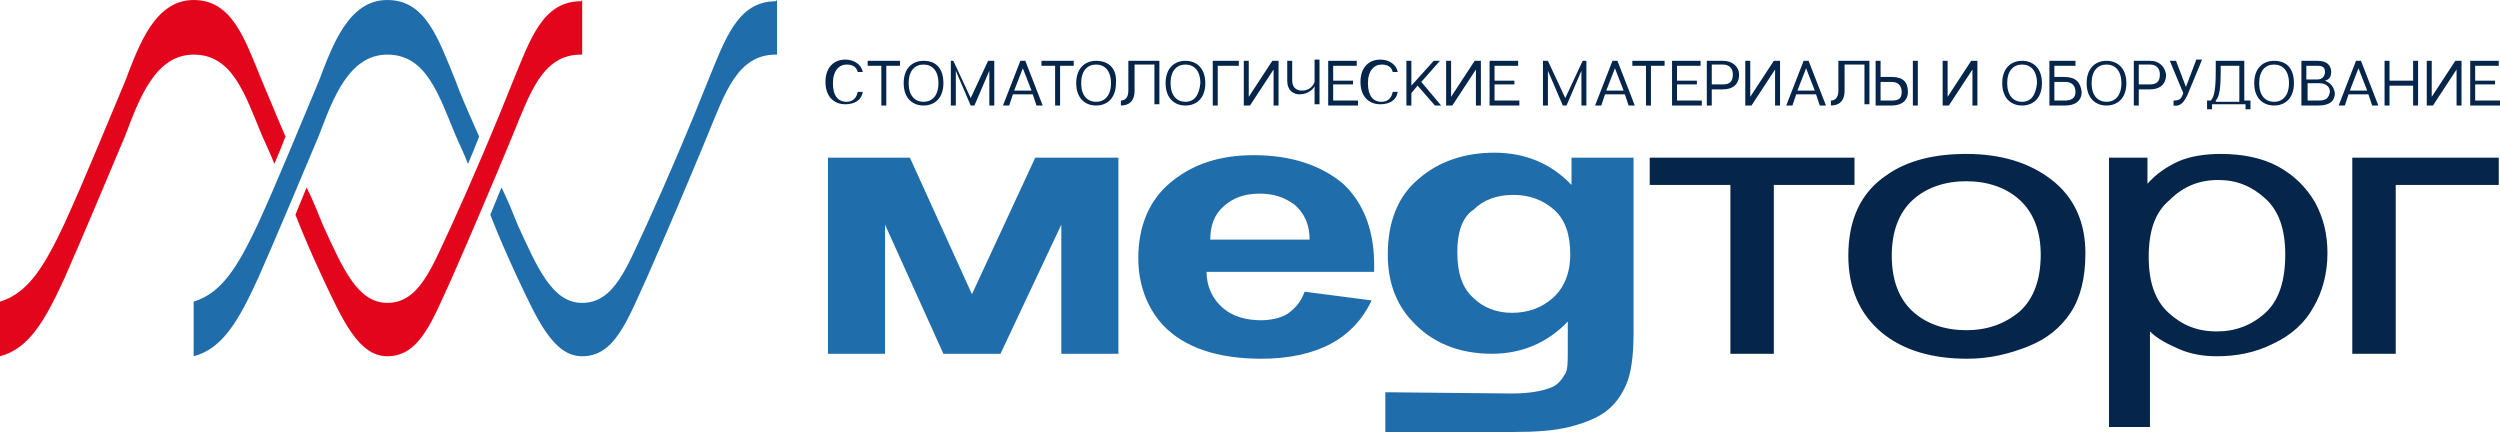 <svg width="362" height="63" viewBox="0 0 362 63" fill="none" xmlns="http://www.w3.org/2000/svg">
<path fill-rule="evenodd" clip-rule="evenodd" d="M340.79 22.827H361.82V26.782H346.902V51.226H340.611V22.827H340.79ZM311.133 37.206C311.133 40.801 312.032 43.498 314.009 45.295C315.986 47.092 318.143 47.991 321.019 47.991C323.715 47.991 326.052 47.092 328.029 45.295C330.006 43.498 330.905 40.622 330.905 36.847C330.905 33.252 330.006 30.556 328.029 28.759C326.052 26.961 323.895 26.063 321.199 26.063C318.503 26.063 316.166 26.961 314.189 28.938C312.032 30.736 311.133 33.432 311.133 37.206ZM305.381 62.011V22.827H310.953V26.602C312.212 25.164 313.829 24.085 315.447 23.366C317.065 22.648 319.221 22.288 321.558 22.288C324.614 22.288 327.49 22.827 329.826 24.085C332.163 25.344 333.96 27.141 335.218 29.298C336.477 31.635 337.016 33.971 337.016 36.667C337.016 39.543 336.297 42.239 335.039 44.396C333.781 46.733 331.803 48.53 329.107 49.788C326.591 51.047 323.895 51.586 321.019 51.586C318.862 51.586 317.065 51.226 315.447 50.508C313.829 49.788 312.391 49.069 311.313 47.991V61.831H305.381V62.011ZM273.927 37.027C273.927 40.622 275.005 43.318 276.982 45.115C278.959 46.913 281.655 47.811 284.711 47.811C287.767 47.811 290.283 46.913 292.44 45.115C294.417 43.318 295.496 40.622 295.496 36.847C295.496 33.432 294.417 30.736 292.44 28.938C290.463 27.141 287.767 26.242 284.711 26.242C281.655 26.242 278.959 27.141 276.982 28.938C275.005 30.736 273.927 33.432 273.927 37.027ZM267.636 37.027C267.636 31.814 269.433 27.86 273.208 25.344C276.263 23.187 280.217 22.288 284.711 22.288C289.744 22.288 293.878 23.546 297.113 26.063C300.349 28.579 301.966 32.174 301.966 36.667C301.966 40.262 301.247 43.138 299.809 45.295C298.371 47.452 296.394 49.069 293.698 50.148C291.002 51.226 288.126 51.945 284.891 51.945C279.678 51.945 275.544 50.687 272.489 48.171C269.253 45.475 267.636 41.7 267.636 37.027ZM238.877 22.827V26.782H250.56V51.226H256.851V26.782H268.534V22.827H238.877Z" fill="#06254B"/>
<path fill-rule="evenodd" clip-rule="evenodd" d="M211.017 36.488C211.017 39.543 211.736 41.7 213.354 43.138C214.791 44.576 216.769 45.295 218.926 45.295C221.262 45.295 223.239 44.576 224.857 43.138C226.475 41.7 227.373 39.543 227.373 36.847C227.373 33.971 226.654 31.814 225.037 30.376C223.419 28.938 221.442 28.22 219.105 28.22C216.769 28.22 214.791 28.938 213.354 30.376C211.736 31.455 211.017 33.612 211.017 36.488ZM200.772 56.798C201.311 56.798 218.207 56.978 218.926 56.978C221.442 56.978 223.419 56.619 224.677 56.079C225.576 55.72 226.115 55.001 226.654 54.102C227.014 53.563 227.014 52.305 227.014 50.687V46.553C224.138 49.609 220.363 51.226 216.05 51.226C211.197 51.226 207.242 49.609 204.366 46.373C202.03 43.857 200.951 40.622 200.951 36.847C200.951 32.174 202.389 28.399 205.445 25.883C208.321 23.366 212.095 22.108 216.409 22.108C220.903 22.108 224.677 23.726 227.553 26.782V22.827H236.54V48.171C236.54 51.586 236.181 54.102 235.462 55.72C234.743 57.338 233.844 58.596 232.406 59.674C231.148 60.573 229.351 61.292 227.194 61.831C225.037 62.37 222.341 62.55 219.105 62.55C218.207 62.55 201.311 62.55 200.592 62.55V56.798H200.772ZM189.628 34.69C189.628 32.533 188.909 30.916 187.471 29.657C186.033 28.579 184.415 28.04 182.438 28.04C180.281 28.04 178.663 28.579 177.225 29.837C175.788 31.095 175.248 32.713 175.248 34.69H189.628ZM188.909 42.239L198.615 43.498C197.357 46.194 195.379 48.35 192.683 49.788C189.987 51.226 186.572 51.945 182.618 51.945C176.327 51.945 171.474 50.328 168.418 47.092C166.081 44.576 164.823 41.161 164.823 37.386C164.823 32.713 166.441 28.938 169.497 26.422C172.732 23.726 176.686 22.468 181.539 22.468C186.931 22.468 191.245 23.906 194.481 26.602C197.536 29.478 199.154 33.612 198.974 39.363H174.709C174.709 41.52 175.608 43.318 177.046 44.576C178.484 45.834 180.461 46.373 182.618 46.373C184.056 46.373 185.494 46.014 186.392 45.475C187.65 44.576 188.369 43.677 188.909 42.239ZM119.708 22.827H131.751L140.738 42.599L149.905 22.827H161.947V51.226H153.679V32.533L144.872 51.226H136.604L128.156 32.533V51.226H119.888V22.827H119.708Z" fill="#206DAC"/>
<path fill-rule="evenodd" clip-rule="evenodd" d="M84.299 0V7.909H84.119C78.547 7.909 76.75 13.481 74.233 19.592C71.717 25.703 68.122 34.151 65.426 40.262C62.55 46.553 60.753 51.586 56.079 51.586C51.945 51.586 49.609 46.373 46.733 40.262C45.475 37.566 44.037 34.331 42.779 31.095L44.396 27.141C45.295 28.938 46.014 30.736 46.733 32.533C49.609 38.824 51.766 43.857 56.079 43.857C60.753 43.857 62.55 38.645 65.426 32.533C68.302 26.242 71.897 17.794 74.233 11.863C76.75 5.752 78.547 0.18 84.119 0.18L84.299 0ZM39.723 23.726C39.184 22.288 38.465 20.85 37.925 19.592C35.409 13.481 33.612 7.909 28.04 7.909C22.468 7.909 20.131 14.379 18.154 19.592C15.278 26.422 12.043 34.151 9.347 40.262C6.471 46.553 4.134 50.507 0 51.586V43.677C4.134 42.419 6.471 38.465 9.347 32.353C12.222 26.063 15.278 18.513 18.154 11.683C20.131 6.471 22.468 0 28.04 0C33.612 0 35.409 5.572 37.925 11.683C39.004 14.2 40.082 16.896 41.341 19.772C40.801 21.209 40.262 22.468 39.723 23.726Z" fill="#E3051B"/>
<path fill-rule="evenodd" clip-rule="evenodd" d="M122.584 14.739C121.326 14.739 120.607 13.84 120.607 12.043C120.607 10.245 121.505 9.347 122.584 9.347C123.483 9.347 124.022 9.706 124.202 10.425H124.921C124.741 9.347 123.662 8.628 122.404 8.628C120.787 8.628 119.528 9.706 119.528 11.863C119.528 14.02 120.787 15.098 122.404 15.098C123.662 15.098 124.741 14.559 124.921 13.301H124.202C124.022 14.2 123.483 14.739 122.584 14.739ZM130.493 8.807H125.64V9.526H127.617V15.278H128.336V9.526H130.313V8.807H130.493ZM133.728 8.807C132.11 8.807 130.852 9.886 130.852 12.043C130.852 14.2 132.11 15.278 133.728 15.278C135.346 15.278 136.604 14.2 136.604 12.043C136.604 9.886 135.525 8.807 133.728 8.807ZM133.728 14.739C132.47 14.739 131.571 13.84 131.571 12.043C131.571 10.245 132.47 9.347 133.728 9.347C134.986 9.347 135.885 10.245 135.885 12.043C135.885 13.84 134.986 14.739 133.728 14.739ZM137.682 8.807V15.278H138.401V10.245L140.558 15.278H141.097L143.254 10.245V15.278H143.973V8.807H143.075L140.558 14.2L138.042 8.807H137.682ZM150.084 15.278H150.983L148.467 8.807H147.748L145.231 15.278H146.13L146.669 13.66H149.545L150.084 15.278ZM146.849 13.121L148.107 9.886L149.365 13.121H146.849ZM155.477 8.807V9.526H153.5V15.278H152.781V9.526H150.803V8.807H155.477ZM158.712 8.807C157.094 8.807 155.836 9.886 155.836 12.043C155.836 14.2 157.094 15.278 158.712 15.278C160.33 15.278 161.588 14.2 161.588 12.043C161.768 9.886 160.509 8.807 158.712 8.807ZM158.712 14.739C157.454 14.739 156.555 13.84 156.555 12.043C156.555 10.245 157.454 9.347 158.712 9.347C159.97 9.347 160.869 10.245 160.869 12.043C160.869 13.84 159.97 14.739 158.712 14.739ZM167.699 8.807H163.385V13.121C163.385 14.2 162.846 14.559 162.307 14.559V15.278C163.385 15.278 164.284 14.739 164.284 13.121V9.347H167.16V15.098H167.879V8.807H167.699ZM171.653 8.807C170.036 8.807 168.778 9.886 168.778 12.043C168.778 14.2 170.036 15.278 171.653 15.278C173.271 15.278 174.529 14.2 174.529 12.043C174.529 9.886 173.271 8.807 171.653 8.807ZM171.653 14.739C170.395 14.739 169.497 13.84 169.497 12.043C169.497 10.245 170.395 9.347 171.653 9.347C172.912 9.347 173.81 10.245 173.81 12.043C173.631 13.84 172.912 14.739 171.653 14.739ZM179.382 8.807H175.608V15.278H176.327V9.526H179.382V8.807ZM180.101 8.807V15.278H181L184.415 10.066V15.278H185.134V8.807H184.235L180.82 14.02V8.807H180.101ZM190.347 8.807V11.863C190.167 12.402 189.628 13.121 188.549 13.121C187.83 13.121 187.111 12.762 187.111 11.683V8.807H186.392V11.683C186.392 13.121 187.291 13.66 188.19 13.66C189.448 13.66 190.347 12.762 190.347 12.402V15.098H191.066V8.628H190.347V8.807ZM193.043 14.559V12.223H195.919V11.683H193.043V9.526H196.458V8.807H192.324V15.278H196.638V14.559H193.043ZM200.053 14.739C198.794 14.739 198.076 13.84 198.076 12.043C198.076 10.245 198.974 9.347 200.053 9.347C200.951 9.347 201.491 9.706 201.67 10.425H202.389C202.21 9.347 201.131 8.628 199.873 8.628C198.255 8.628 196.997 9.706 196.997 11.863C196.997 14.02 198.255 15.098 199.873 15.098C201.131 15.098 202.21 14.559 202.389 13.301H201.67C201.491 14.2 200.951 14.739 200.053 14.739ZM207.782 15.278H208.68L205.804 11.863L208.501 8.807H207.602L204.366 12.402V8.807H203.647V15.278H204.366V13.481L205.265 12.402L207.782 15.278ZM209.399 8.807V15.278H210.298L213.713 10.066V15.278H214.432V8.807H213.533L210.118 14.02V8.807H209.399ZM216.409 14.559V12.223H219.285V11.683H216.409V9.526H219.824V8.807H215.69V15.278H220.004V14.559H216.409ZM223.419 8.807V15.278H224.138V10.245L226.295 15.278H226.834L228.991 10.245V15.278H229.71V8.807H229.171L226.654 14.2L224.138 8.807H223.419ZM235.821 15.278H236.72L234.204 8.807H233.485L230.968 15.278H231.867L232.406 13.66H235.282L235.821 15.278ZM232.586 13.121L233.844 9.886L235.102 13.121H232.586ZM241.034 8.807V9.526H239.057V15.278H238.338V9.526H236.36V8.807H241.034ZM242.831 14.559V12.223H245.707V11.683H242.831V9.526H246.246V8.807H242.112V15.278H246.426V14.559H242.831ZM249.482 8.807H247.145V15.278H247.864V12.941H249.482C250.92 12.941 251.818 12.222 251.818 10.784C251.818 9.706 250.92 8.807 249.482 8.807ZM249.482 12.223H247.864V9.347H249.482C250.38 9.347 250.92 9.886 250.92 10.784C250.92 11.863 250.38 12.223 249.482 12.223ZM252.717 8.807V15.278H253.616L257.031 10.066V15.278H257.75V8.807H256.851L253.436 14.02V8.807H252.717ZM263.502 15.278H264.4L261.884 8.807H261.165L258.648 15.278H259.547L260.086 13.66H262.962L263.502 15.278ZM260.266 13.121L261.524 9.886L262.783 13.121H260.266ZM270.511 8.807H266.198V13.121C266.198 14.2 265.658 14.559 265.119 14.559V15.278C266.198 15.278 267.096 14.739 267.096 13.121V9.347H269.972V15.098H270.691V8.807H270.511ZM273.927 11.144H272.309V8.807H271.59V15.278H273.927C275.364 15.278 276.263 14.559 276.263 13.301C276.263 11.863 275.544 11.144 273.927 11.144ZM276.982 8.807V15.278H277.701V8.807H276.982ZM273.927 14.559H272.309V11.863H273.927C274.825 11.863 275.364 12.402 275.364 13.301C275.364 14.2 275.005 14.559 273.927 14.559ZM281.296 8.807V15.278H282.195L285.61 10.066V15.278H286.329V8.807H285.43L282.015 14.02V8.807H281.296ZM292.799 8.807C291.182 8.807 289.924 9.886 289.924 12.043C289.924 14.2 291.182 15.278 292.799 15.278C294.417 15.278 295.675 14.2 295.675 12.043C295.675 9.886 294.417 8.807 292.799 8.807ZM292.799 14.739C291.541 14.739 290.643 13.84 290.643 12.043C290.643 10.245 291.541 9.347 292.799 9.347C294.058 9.347 294.956 10.245 294.956 12.043C294.777 13.84 294.058 14.739 292.799 14.739ZM298.911 11.144H297.473V9.526H300.528V8.807H296.754V15.278H299.09C300.528 15.278 301.427 14.559 301.427 13.301C301.247 11.863 300.528 11.144 298.911 11.144ZM298.911 14.559H297.473V11.863H299.09C299.989 11.863 300.528 12.402 300.528 13.301C300.528 14.2 299.989 14.559 298.911 14.559ZM305.022 8.807C303.404 8.807 302.146 9.886 302.146 12.043C302.146 14.2 303.404 15.278 305.022 15.278C306.64 15.278 307.898 14.2 307.898 12.043C307.898 9.886 306.64 8.807 305.022 8.807ZM305.022 14.739C303.764 14.739 302.865 13.84 302.865 12.043C302.865 10.245 303.764 9.347 305.022 9.347C306.28 9.347 307.179 10.245 307.179 12.043C307.179 13.84 306.28 14.739 305.022 14.739ZM311.313 8.807H308.976V15.278H309.695V12.941H311.313C312.751 12.941 313.649 12.222 313.649 10.784C313.47 9.706 312.751 8.807 311.313 8.807ZM311.313 12.223H309.695V9.347H311.313C312.212 9.347 312.751 9.886 312.751 10.784C312.751 11.863 312.212 12.223 311.313 12.223ZM317.963 8.807L316.525 12.582L315.087 8.807H314.189L315.986 13.121C316.166 13.301 316.166 13.66 315.986 13.84C315.806 14.379 315.447 14.559 314.728 14.559V15.278C315.627 15.458 316.166 14.919 316.705 13.84L318.862 8.628H317.963V8.807ZM324.973 14.559V8.807H320.839V10.245C320.839 12.762 320.659 14.02 320.12 14.559H319.581V15.817H320.3V15.098H325.153V15.817H325.872V14.559H324.973ZM320.839 14.559C321.378 14.02 321.558 12.762 321.558 10.245V9.526H324.254V14.739H320.839V14.559ZM329.287 8.807C327.669 8.807 326.411 9.886 326.411 12.043C326.411 14.2 327.669 15.278 329.287 15.278C330.905 15.278 332.163 14.2 332.163 12.043C332.163 9.886 331.084 8.807 329.287 8.807ZM329.287 14.739C328.029 14.739 327.13 13.84 327.13 12.043C327.13 10.245 328.029 9.347 329.287 9.347C330.545 9.347 331.444 10.245 331.444 12.043C331.444 13.84 330.545 14.739 329.287 14.739ZM336.656 11.683C337.375 11.504 337.555 10.964 337.555 10.425C337.555 9.526 337.016 8.807 335.578 8.807H333.241V15.278H335.758C337.375 15.278 338.094 14.559 338.094 13.481C337.915 12.582 337.555 12.043 336.656 11.683ZM333.96 9.526H335.578C336.477 9.526 336.656 9.886 336.656 10.425C336.656 10.964 336.297 11.504 335.578 11.504H333.96V9.526ZM335.758 14.559H334.14V12.043H335.758C336.836 12.043 337.375 12.582 337.375 13.301C337.196 14.2 336.836 14.559 335.758 14.559ZM343.487 15.278H344.385L341.869 8.807H341.15L338.634 15.278H339.532L340.072 13.66H342.947L343.487 15.278ZM340.251 13.121L341.509 9.886L342.768 13.121H340.251ZM349.418 8.807V11.683H346.003V8.807H345.284V15.278H346.003V12.402H349.418V15.278H350.137V8.807H349.418ZM351.395 8.807V15.278H352.294L355.709 10.066V15.278H356.428V8.807H355.529L352.114 14.02V8.807H351.395ZM358.405 14.559V12.223H361.281V11.683H358.405V9.526H361.82V8.807H357.686V15.278H362V14.559H358.405Z" fill="#06254B"/>
<path fill-rule="evenodd" clip-rule="evenodd" d="M112.518 0V7.909H112.339C106.767 7.909 104.969 13.481 102.453 19.592C99.936 25.703 96.342 34.151 93.645 40.262C90.77 46.553 88.972 51.586 84.299 51.586C80.165 51.586 77.828 46.373 74.952 40.262C73.694 37.566 72.256 34.331 70.998 31.095L72.616 27.141C73.514 28.938 74.233 30.736 74.952 32.533C77.828 38.824 79.985 43.857 84.299 43.857C88.972 43.857 90.77 38.645 93.645 32.533C96.521 26.242 100.116 17.794 102.453 11.863C104.969 5.752 106.767 0.18 112.339 0.18L112.518 0ZM67.763 23.726C67.223 22.288 66.504 20.85 65.965 19.592C63.449 13.481 61.651 7.909 56.079 7.909C50.507 7.909 48.171 14.379 46.194 19.592C43.318 26.422 40.082 34.151 37.386 40.262C34.51 46.553 32.174 50.507 28.04 51.586V43.677C32.174 42.419 34.51 38.465 37.386 32.353C40.262 26.063 43.318 18.513 46.194 11.683C48.171 6.471 50.507 0 56.079 0C61.651 0 63.449 5.572 65.965 11.683C66.864 14.2 68.122 16.896 69.38 19.772C68.841 21.209 68.302 22.468 67.763 23.726Z" fill="#206DAC"/>
</svg>
